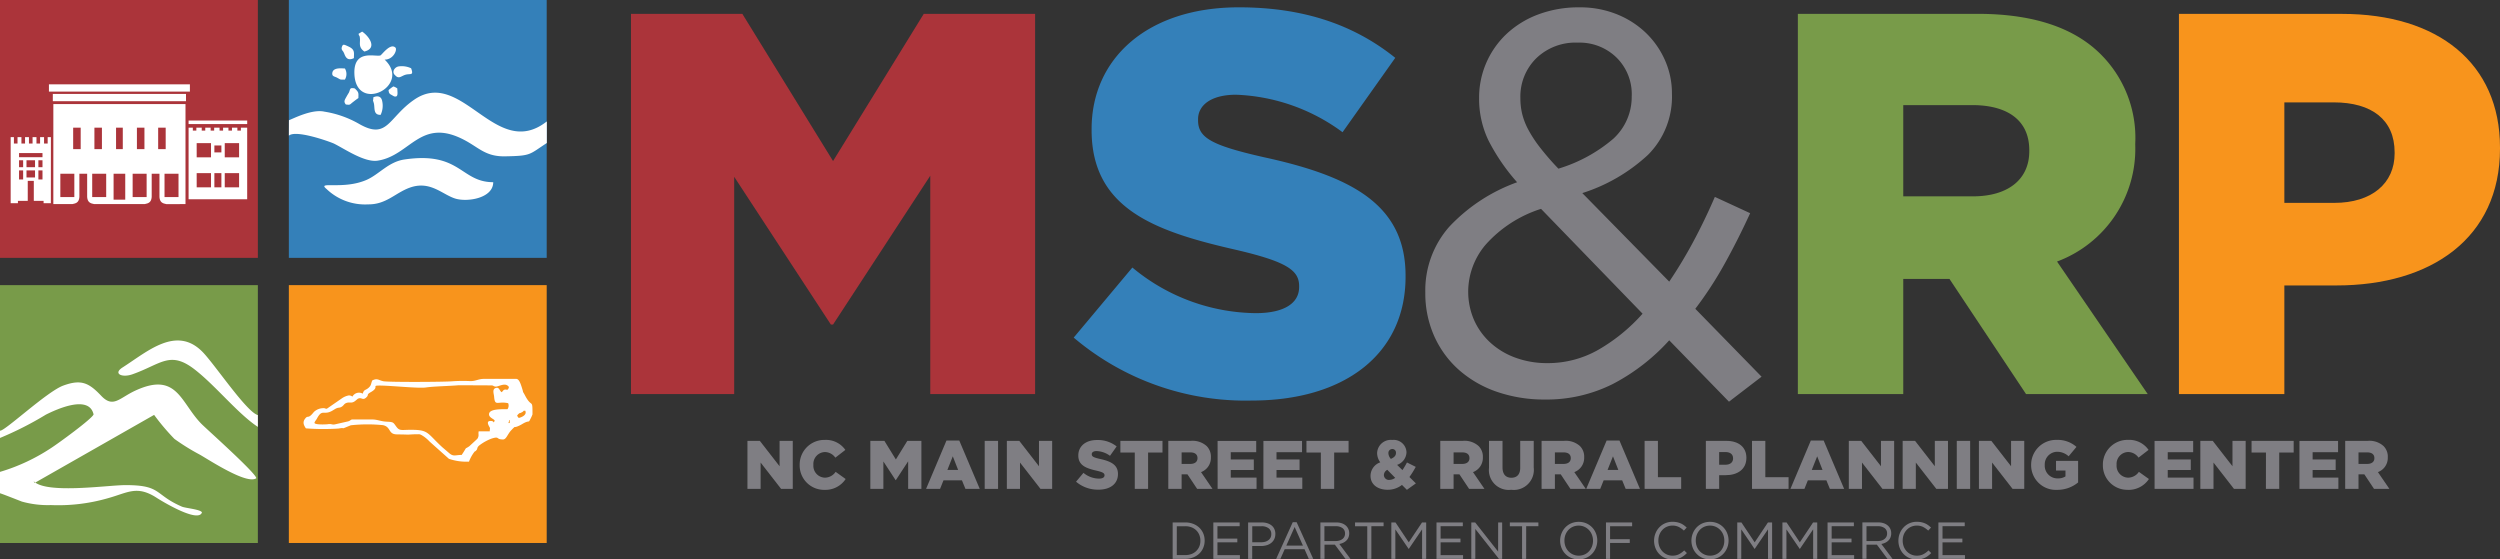 <svg xmlns="http://www.w3.org/2000/svg" xmlns:xlink="http://www.w3.org/1999/xlink" id="logo" width="244.041" height="54.613" viewBox="0 0 244.041 54.613"><rect x="0" y="0" width="244.041" height="54.613" fill="#333333" stroke="none"/><defs><clipPath id="clip-path"><rect id="Rectangle_24" data-name="Rectangle 24" width="244.041" height="54.613" transform="translate(0 0)" fill="none"></rect></clipPath></defs><rect id="Rectangle_18" data-name="Rectangle 18" width="25.171" height="25.17" transform="translate(0 27.834)" fill="#789b49"></rect><rect id="Rectangle_19" data-name="Rectangle 19" width="25.17" height="25.171" transform="translate(28.196 0)" fill="#3480b9"></rect><rect id="Rectangle_20" data-name="Rectangle 20" width="25.171" height="25.171" transform="translate(28.196 27.833)" fill="#f8941c"></rect><g id="Group_56" data-name="Group 56"><g id="Group_55" data-name="Group 55" clip-path="url(#clip-path)"><path id="Path_115" data-name="Path 115" d="M25.171,41.672V40.52c-1.112-.3-4.206-4.955-5.408-6.177-2.564-2.6-5.4,0-7.8,1.527-.953.606-.056,1.027.96.668,2.838-1,3.677-2.367,6.147-.421,2.06,1.622,4.135,4.252,6.1,5.555M0,42.032v.72a32.919,32.919,0,0,0,4.484-2.279c.981-.492,4.208-1.995,4.651-.02-.125.415-3.5,2.866-4.135,3.273a18.645,18.645,0,0,1-5,2.338v2.088c.059-.008,1.911.724,2.138.811a9.384,9.384,0,0,0,2.824.341,17.44,17.44,0,0,0,5.584-.674c1.936-.532,2.815-1.288,4.756-.03.49.318,4.061,2.488,4.411,1.424-.1-.3-1.6-.415-1.958-.568-2.724-1.18-1.954-2.111-5.533-2.1-1.749.005-7.772.9-8.947-.4l.106.187,11.663-6.643a22.3,22.3,0,0,0,1.979,2.341,21.3,21.3,0,0,0,2.486,1.542c.925.527,4.606,2.952,5.507,2.3.023-.459-4.81-4.762-5.33-5.284-2.061-2.07-2.367-5.164-6.468-3.273-1.584.73-2.168,1.748-3.348.5C8.677,37.369,7.926,37,6.181,37.637c-1.6.581-5.807,4.546-6.181,4.4" fill="#fff" fill-rule="evenodd"></path><path id="Path_116" data-name="Path 116" d="M28.2,13.241c.7-.614,4.1.63,4.4.776,1.021.5,2.977,1.863,4.269,1.665,3.2-.491,4.165-4.271,8.449-2.021,1.448.76,2.093,1.639,4,1.6,2.563-.048,2.307-.157,4.06-1.3V11.852c-4.979,3.916-8.3-5.32-12.95-2.116-2.524,1.739-2.593,3.951-5.366,2.363a9.91,9.91,0,0,0-3.394-1.2c-1.216-.274-3.041.681-3.461.836Zm19.946,4.544c-3.191,0-3.195-3.032-8.679-2.215-1.545.23-2.466,1.457-3.683,1.989-2.295,1-4.9.085-3.907.891a5.437,5.437,0,0,0,4.066,1.5c1.759.018,2.64-1.118,4.049-1.629,1.984-.719,3.141.638,4.422,1.054,1.185.383,3.736-.017,3.732-1.591M37.544,5.821c.871,0,1.264-.978,1.054-1.178-.5-.479-1.335.728-1.465.769-.5.157-2.632-.643-2.538,1.8.151,3.929,5.661,1.169,2.949-1.395M35,3.3c.061.3.1.065.133.431.048.452-.177.869.434,1.3,1.334-.324.415-1.528-.216-1.946Zm5.127,3.361a2.134,2.134,0,0,0-1.249-.172.654.654,0,0,0-.416.318.419.419,0,0,0,.1.532c.372.411.569.1,1-.037.479-.151.86.134.568-.641M33.762,10.2c.453.053.352.029.682-.227.158-.122.373-.292.542-.4,0-.4.062-.52-.213-.8-.137-.139-.119-.153-.334-.17-.309-.025-.25.157-.374.424L33.9,9.3c-.247.46-.392.588-.142.9m2.686-.7c-.005.455-.089.134.038.54.137.436-.09,1.2.674,1.171a2.063,2.063,0,0,0,.152-1.338c-.08-.46-.431-.57-.864-.373M33.67,7.767a1.058,1.058,0,0,0,0-1.081c-.252,0-1.17-.151-1.233.45-.035.339.225.317.468.449.413.224.236.182.765.182m.877-2.09c0-.507.121-.819-.479-1.114-.015-.008-.035-.015-.05-.023-.419-.191-.53-.264-.63,0-.112.3.053.391.119.5l.075.143c.1.237.254.846.965.49M37.928,8.8c.027.188.026.268.155.385.013.012.38.218.382.219.453.136.321-.371.321-.767a1.27,1.27,0,0,0-.384-.2,3.111,3.111,0,0,0-.474.36" fill="#fff" fill-rule="evenodd"></path><path id="Path_117" data-name="Path 117" d="M61.594,38.468H71.669V17.259l9.438,14.423h.212L90.81,17.153V38.468h10.234V1.352H90.174L81.319,15.721,72.464,1.352H61.594Z" fill="#ab343a"></path><path id="Path_118" data-name="Path 118" d="M122.2,39.1c9.014,0,15.006-4.507,15.006-12.09v-.106c0-6.946-5.3-9.7-13.839-11.559-5.144-1.167-6.416-1.909-6.416-3.606v-.106c0-1.325,1.219-2.386,3.711-2.386a18.615,18.615,0,0,1,10.393,3.659L136.2,5.646C132.17,2.412,127.238.715,120.928.715c-8.908,0-14.369,4.985-14.369,11.878V12.7c0,7.635,6.1,9.862,14,11.665,5.038,1.167,6.257,2.015,6.257,3.553v.106c0,1.59-1.485,2.545-4.242,2.545a19.118,19.118,0,0,1-12.036-4.454l-5.727,6.84A25.927,25.927,0,0,0,122.2,39.1" fill="#3480b9"></path><path id="Path_119" data-name="Path 119" d="M160.342,30.621a17.315,17.315,0,0,1-4.322,3.526,9.942,9.942,0,0,1-4.958,1.3,8.927,8.927,0,0,1-3.128-.531,7.337,7.337,0,0,1-2.466-1.485,6.612,6.612,0,0,1-1.591-2.227,6.937,6.937,0,0,1-.556-2.81,7.1,7.1,0,0,1,1.7-4.507,12.186,12.186,0,0,1,5.409-3.5ZM159.281,9.358a5.522,5.522,0,0,1-1.8,4.189,14.814,14.814,0,0,1-5.355,2.917,26.384,26.384,0,0,1-1.776-2.042,12.409,12.409,0,0,1-1.14-1.723,6.732,6.732,0,0,1-.61-1.538,6.529,6.529,0,0,1-.186-1.591,5.248,5.248,0,0,1,1.538-3.87,5.515,5.515,0,0,1,4.083-1.538A5.148,5.148,0,0,1,157.8,5.62a5.012,5.012,0,0,1,1.485,3.738m12.673,27.414-6.469-6.628a36.124,36.124,0,0,0,2.837-4.348q1.3-2.333,2.519-4.984l-3.447-1.591q-1.008,2.332-2.121,4.4a44.754,44.754,0,0,1-2.333,3.871l-8.484-8.643a16.975,16.975,0,0,0,6.416-3.738,8.026,8.026,0,0,0,2.333-5.966,7.952,7.952,0,0,0-.689-3.287,8.43,8.43,0,0,0-1.883-2.678,8.84,8.84,0,0,0-2.837-1.8,9.546,9.546,0,0,0-3.605-.663,11.2,11.2,0,0,0-4.03.69,9.257,9.257,0,0,0-3.075,1.882,8.529,8.529,0,0,0-2.705,6.283,9.392,9.392,0,0,0,.9,4.11,19.379,19.379,0,0,0,2.81,4.109,16.931,16.931,0,0,0-6.628,4.348,9.378,9.378,0,0,0-2.333,6.416,10.234,10.234,0,0,0,.875,4.269,9.67,9.67,0,0,0,2.439,3.314,10.957,10.957,0,0,0,3.712,2.121A14.1,14.1,0,0,0,150.8,39a14.4,14.4,0,0,0,6.628-1.511,19.663,19.663,0,0,0,5.515-4.269l5.833,5.992Z" fill="#7f7e83"></path><path id="Path_120" data-name="Path 120" d="M185.79,19.167V10.26h6.734c3.446,0,5.567,1.483,5.567,4.4v.107c0,2.7-2.014,4.4-5.514,4.4ZM175.5,38.469H185.79V27.228H190.3l7.476,11.241h11.878L200.8,25.531a11.739,11.739,0,0,0,7.635-11.4v-.106a11.507,11.507,0,0,0-3.287-8.643c-2.493-2.546-6.416-4.03-12.09-4.03H175.5Z" fill="#789b49"></path><path id="Path_121" data-name="Path 121" d="M222.99,19.8V9.994h4.825c3.712,0,5.939,1.7,5.939,4.879v.106c0,2.916-2.227,4.825-5.886,4.825ZM212.7,38.469H222.99V27.864h5.09c9.226,0,15.961-4.614,15.961-13.362V14.4c0-8.219-6.045-13.044-15.431-13.044H212.7Z" fill="#f8941c"></path><path id="Path_122" data-name="Path 122" d="M72.962,47.723h1.286V45.152l2,2.571h1.139V43.036H76.1v2.477l-1.928-2.477H72.962Z" fill="#7f7e83"></path><path id="Path_123" data-name="Path 123" d="M80.474,47.817a2.365,2.365,0,0,0,2.076-1.058l-.978-.7a1.281,1.281,0,0,1-1.058.569A1.159,1.159,0,0,1,79.4,45.38v-.014a1.158,1.158,0,0,1,1.118-1.238,1.255,1.255,0,0,1,1.025.549l.977-.757a2.293,2.293,0,0,0-1.988-.977,2.408,2.408,0,0,0-2.471,2.437v.013a2.38,2.38,0,0,0,2.417,2.424" fill="#7f7e83"></path><path id="Path_124" data-name="Path 124" d="M84.96,47.723h1.272V45.045l1.192,1.821h.027l1.2-1.835v2.692h1.293V43.036H88.569l-1.118,1.815-1.119-1.815H84.96Z" fill="#7f7e83"></path><path id="Path_125" data-name="Path 125" d="M92.479,45.875l.529-1.332.522,1.332ZM90.4,47.723h1.366l.335-.837H93.9l.342.837H95.64l-2-4.721H92.392Z" fill="#7f7e83"></path><rect id="Rectangle_21" data-name="Rectangle 21" width="1.306" height="4.687" transform="translate(96.122 43.036)" fill="#7f7e83"></rect><path id="Path_126" data-name="Path 126" d="M98.285,47.723H99.57V45.152l2,2.571h1.139V43.036h-1.286v2.477L99.5,43.036H98.285Z" fill="#7f7e83"></path><path id="Path_127" data-name="Path 127" d="M107.236,47.8c1.138,0,1.895-.569,1.895-1.525v-.014c0-.877-.669-1.226-1.748-1.46-.649-.148-.81-.241-.81-.455v-.014c0-.167.154-.3.469-.3a2.339,2.339,0,0,1,1.312.464l.65-.919a2.954,2.954,0,0,0-1.929-.623c-1.124,0-1.814.63-1.814,1.5v.014c0,.965.77,1.246,1.768,1.474.636.147.79.253.79.448V46.4c0,.2-.188.321-.536.321a2.417,2.417,0,0,1-1.52-.563l-.723.863a3.267,3.267,0,0,0,2.2.777" fill="#7f7e83"></path><path id="Path_128" data-name="Path 128" d="M110.772,47.723h1.3V44.174h1.406V43.036h-4.111v1.138h1.406Z" fill="#7f7e83"></path><path id="Path_129" data-name="Path 129" d="M115.345,45.286V44.161h.85c.435,0,.7.187.7.556v.013c0,.341-.254.556-.7.556Zm-1.3,2.437h1.3V46.3h.569l.944,1.42h1.5l-1.118-1.634a1.483,1.483,0,0,0,.964-1.439v-.014a1.454,1.454,0,0,0-.415-1.091,2.052,2.052,0,0,0-1.527-.509h-2.216Z" fill="#7f7e83"></path><path id="Path_130" data-name="Path 130" d="M118.86,47.723h3.8v-1.1h-2.518v-.743h2.25V44.851h-2.25v-.71h2.485v-1.1h-3.77Z" fill="#7f7e83"></path><path id="Path_131" data-name="Path 131" d="M123.326,47.723h3.8v-1.1h-2.518v-.743h2.25V44.851h-2.25v-.71H127.1v-1.1h-3.769Z" fill="#7f7e83"></path><path id="Path_132" data-name="Path 132" d="M128.937,47.723h1.3V44.174h1.406V43.036h-4.111v1.138h1.406Z" fill="#7f7e83"></path><path id="Path_133" data-name="Path 133" d="M135.639,46.846a.488.488,0,0,1-.549-.462v-.013a.594.594,0,0,1,.335-.509l.77.783a1.023,1.023,0,0,1-.556.2m.134-2.049a.853.853,0,0,1-.241-.535v-.014a.378.378,0,0,1,.375-.415.348.348,0,0,1,.362.375v.013c0,.248-.161.429-.5.576m1.567,3.02.877-.63-.629-.622a8.828,8.828,0,0,0,.616-.991l-.857-.429a7.1,7.1,0,0,1-.442.744l-.522-.509a1.345,1.345,0,0,0,.917-1.219v-.013a1.25,1.25,0,0,0-1.393-1.2,1.333,1.333,0,0,0-1.473,1.272v.013a1.53,1.53,0,0,0,.308.9,1.4,1.4,0,0,0-.951,1.313v.013c0,.85.717,1.352,1.674,1.352a2.232,2.232,0,0,0,1.393-.475Z" fill="#7f7e83"></path><path id="Path_134" data-name="Path 134" d="M141.893,45.286V44.161h.85c.435,0,.7.187.7.556v.013c0,.341-.254.556-.7.556Zm-1.3,2.437h1.3V46.3h.569l.944,1.42h1.5l-1.118-1.634a1.483,1.483,0,0,0,.964-1.439v-.014a1.454,1.454,0,0,0-.415-1.091,2.052,2.052,0,0,0-1.527-.509h-2.216Z" fill="#7f7e83"></path><path id="Path_135" data-name="Path 135" d="M147.517,47.81a1.959,1.959,0,0,0,2.2-2.176v-2.6h-1.319v2.638c0,.656-.341.964-.864.964s-.863-.321-.863-1v-2.6h-1.319v2.631a1.936,1.936,0,0,0,2.169,2.143" fill="#7f7e83"></path><path id="Path_136" data-name="Path 136" d="M151.783,45.286V44.161h.85c.435,0,.7.187.7.556v.013c0,.341-.254.556-.7.556Zm-1.3,2.437h1.3V46.3h.569l.944,1.42h1.5l-1.118-1.634a1.483,1.483,0,0,0,.964-1.439v-.014a1.454,1.454,0,0,0-.415-1.091,2.052,2.052,0,0,0-1.527-.509h-2.216Z" fill="#7f7e83"></path><path id="Path_137" data-name="Path 137" d="M156.924,45.875l.529-1.332.522,1.332Zm-2.082,1.848h1.366l.335-.837h1.807l.342.837h1.393l-2-4.721h-1.252Z" fill="#7f7e83"></path><path id="Path_138" data-name="Path 138" d="M160.541,47.723h3.569V46.585h-2.27V43.036h-1.3Z" fill="#7f7e83"></path><path id="Path_139" data-name="Path 139" d="M167.819,45.366V44.127h.609c.469,0,.75.214.75.617v.013c0,.368-.281.609-.743.609Zm-1.3,2.357h1.3V46.384h.643c1.165,0,2.015-.583,2.015-1.688v-.013c0-1.038-.763-1.647-1.948-1.647H166.52Z" fill="#7f7e83"></path><path id="Path_140" data-name="Path 140" d="M171.026,47.723h3.568V46.585h-2.269V43.036h-1.3Z" fill="#7f7e83"></path><path id="Path_141" data-name="Path 141" d="M176.858,45.875l.529-1.332.522,1.332Zm-2.082,1.848h1.366l.335-.837h1.807l.342.837h1.393l-2-4.721h-1.252Z" fill="#7f7e83"></path><path id="Path_142" data-name="Path 142" d="M180.474,47.723h1.286V45.152l2,2.571H184.9V43.036h-1.286v2.477l-1.928-2.477h-1.212Z" fill="#7f7e83"></path><path id="Path_143" data-name="Path 143" d="M185.73,47.723h1.286V45.152l2,2.571h1.139V43.036H188.87v2.477l-1.928-2.477H185.73Z" fill="#7f7e83"></path><rect id="Rectangle_22" data-name="Rectangle 22" width="1.306" height="4.687" transform="translate(191.013 43.036)" fill="#7f7e83"></rect><path id="Path_144" data-name="Path 144" d="M193.176,47.723h1.285V45.152l2,2.571H197.6V43.036h-1.286v2.477l-1.928-2.477h-1.212Z" fill="#7f7e83"></path><path id="Path_145" data-name="Path 145" d="M200.822,47.817a3.175,3.175,0,0,0,2.036-.723V44.985H200.7v.95h.924v.57a1.33,1.33,0,0,1-.75.194,1.238,1.238,0,0,1-1.273-1.3v-.014a1.231,1.231,0,0,1,1.2-1.285,1.652,1.652,0,0,1,1.131.442l.764-.918a2.737,2.737,0,0,0-1.9-.682,2.433,2.433,0,0,0-2.524,2.437v.013a2.409,2.409,0,0,0,2.551,2.424" fill="#7f7e83"></path><path id="Path_146" data-name="Path 146" d="M207.692,47.817a2.365,2.365,0,0,0,2.076-1.058l-.978-.7a1.281,1.281,0,0,1-1.058.569,1.159,1.159,0,0,1-1.118-1.252v-.014a1.158,1.158,0,0,1,1.118-1.238,1.255,1.255,0,0,1,1.025.549l.977-.757a2.293,2.293,0,0,0-1.988-.977,2.408,2.408,0,0,0-2.471,2.437v.013a2.38,2.38,0,0,0,2.417,2.424" fill="#7f7e83"></path><path id="Path_147" data-name="Path 147" d="M210.323,47.723h3.8v-1.1h-2.517v-.743h2.249V44.851h-2.249v-.71h2.484v-1.1h-3.77Z" fill="#7f7e83"></path><path id="Path_148" data-name="Path 148" d="M214.789,47.723h1.285V45.152l2,2.571h1.139V43.036h-1.286v2.477L216,43.036h-1.212Z" fill="#7f7e83"></path><path id="Path_149" data-name="Path 149" d="M221.19,47.723h1.3V44.174H223.9V43.036h-4.111v1.138h1.406Z" fill="#7f7e83"></path><path id="Path_150" data-name="Path 150" d="M224.464,47.723h3.8v-1.1H225.75v-.743H228V44.851H225.75v-.71h2.484v-1.1h-3.77Z" fill="#7f7e83"></path><path id="Path_151" data-name="Path 151" d="M230.229,45.286V44.161h.85c.435,0,.7.187.7.556v.013c0,.341-.254.556-.7.556Zm-1.3,2.437h1.3V46.3h.569l.944,1.42h1.5l-1.118-1.634a1.483,1.483,0,0,0,.964-1.439v-.014a1.454,1.454,0,0,0-.415-1.091,2.05,2.05,0,0,0-1.527-.509H228.93Z" fill="#7f7e83"></path><path id="Path_152" data-name="Path 152" d="M117.177,52.78a1.448,1.448,0,0,1-.1.553,1.347,1.347,0,0,1-.295.445,1.326,1.326,0,0,1-.465.3,1.667,1.667,0,0,1-.609.106h-.833V51.369h.833a1.626,1.626,0,0,1,.609.109,1.311,1.311,0,0,1,.76.749,1.473,1.473,0,0,1,.1.553m.417-.01a1.792,1.792,0,0,0-.137-.7,1.666,1.666,0,0,0-.389-.564,1.8,1.8,0,0,0-.6-.373,2.114,2.114,0,0,0-.764-.134h-1.234v3.554h1.234a2.072,2.072,0,0,0,.764-.137,1.826,1.826,0,0,0,.6-.376,1.645,1.645,0,0,0,.389-.566,1.809,1.809,0,0,0,.137-.7" fill="#7f7e83"></path><path id="Path_153" data-name="Path 153" d="M121.011,51h-2.569v3.554h2.594v-.365h-2.193V52.943h1.94v-.366h-1.94V51.364h2.168Z" fill="#7f7e83"></path><path id="Path_154" data-name="Path 154" d="M124.1,52.145a.742.742,0,0,1-.069.323.688.688,0,0,1-.2.248.921.921,0,0,1-.31.161,1.357,1.357,0,0,1-.4.055h-.88V51.369h.9a1.127,1.127,0,0,1,.694.195.676.676,0,0,1,.263.581m.4-.015a1.151,1.151,0,0,0-.094-.475.963.963,0,0,0-.269-.355,1.231,1.231,0,0,0-.422-.223,1.767,1.767,0,0,0-.545-.079h-1.331v3.554h.4V53.3h.863a1.927,1.927,0,0,0,.538-.074,1.319,1.319,0,0,0,.444-.22,1.083,1.083,0,0,0,.3-.366,1.1,1.1,0,0,0,.112-.508" fill="#7f7e83"></path><path id="Path_155" data-name="Path 155" d="M127.186,53.257h-1.62l.812-1.813Zm-.615-2.285h-.376l-1.619,3.58h.411l.421-.94h1.935l.416.94h.432Z" fill="#7f7e83"></path><path id="Path_156" data-name="Path 156" d="M131.3,52.076a.684.684,0,0,1-.069.311.649.649,0,0,1-.191.232.879.879,0,0,1-.29.146,1.29,1.29,0,0,1-.366.051h-1.1V51.368h1.1a1.069,1.069,0,0,1,.671.186.623.623,0,0,1,.24.522m.528,2.476L130.74,53.1a1.452,1.452,0,0,0,.386-.122,1.15,1.15,0,0,0,.308-.216.9.9,0,0,0,.2-.305,1.035,1.035,0,0,0,.071-.4,1.011,1.011,0,0,0-.091-.435.954.954,0,0,0-.259-.335,1.193,1.193,0,0,0-.4-.216A1.715,1.715,0,0,0,130.42,51h-1.528v3.554h.4V53.171h1.016l1.03,1.381Z" fill="#7f7e83"></path><path id="Path_157" data-name="Path 157" d="M133.868,51.368h1.193V51h-2.787v.371h1.193v3.184h.4Z" fill="#7f7e83"></path><path id="Path_158" data-name="Path 158" d="M138.819,51.673v2.879h.4V51h-.406l-1.295,1.939L136.224,51h-.406v3.554h.391V51.678l1.295,1.9h.02Z" fill="#7f7e83"></path><path id="Path_159" data-name="Path 159" d="M142.794,51h-2.569v3.554h2.594v-.365h-2.193V52.943h1.94v-.366h-1.94V51.364h2.168Z" fill="#7f7e83"></path><path id="Path_160" data-name="Path 160" d="M146.242,53.846,144,51h-.376v3.554h.391V51.637l2.3,2.915h.32V51h-.391Z" fill="#7f7e83"></path><path id="Path_161" data-name="Path 161" d="M148.979,51.368h1.193V51h-2.787v.371h1.193v3.184h.4Z" fill="#7f7e83"></path><path id="Path_162" data-name="Path 162" d="M155.505,52.78a1.562,1.562,0,0,1-.105.571,1.467,1.467,0,0,1-.287.465,1.314,1.314,0,0,1-.44.312,1.366,1.366,0,0,1-.561.114,1.339,1.339,0,0,1-.561-.117,1.393,1.393,0,0,1-.444-.314,1.41,1.41,0,0,1-.292-.467,1.589,1.589,0,0,1-.1-.574,1.57,1.57,0,0,1,.1-.572,1.456,1.456,0,0,1,.287-.464,1.32,1.32,0,0,1,.439-.312,1.366,1.366,0,0,1,.561-.114,1.335,1.335,0,0,1,.561.116,1.393,1.393,0,0,1,.737.782,1.589,1.589,0,0,1,.105.574m.416-.01a1.9,1.9,0,0,0-.131-.7,1.745,1.745,0,0,0-.938-.983,1.927,1.927,0,0,0-1.481,0,1.767,1.767,0,0,0-.573.4,1.813,1.813,0,0,0-.371.587,1.89,1.89,0,0,0-.133.7,1.946,1.946,0,0,0,.13.7,1.751,1.751,0,0,0,.939.983,1.809,1.809,0,0,0,.739.147,1.791,1.791,0,0,0,.741-.15,1.753,1.753,0,0,0,.574-.4,1.814,1.814,0,0,0,.371-.586,1.889,1.889,0,0,0,.133-.7" fill="#7f7e83"></path><path id="Path_163" data-name="Path 163" d="M159.323,51h-2.554v3.554h.4V53h1.924v-.366H157.17V51.369h2.153Z" fill="#7f7e83"></path><path id="Path_164" data-name="Path 164" d="M164.669,53.988l-.264-.259a2.208,2.208,0,0,1-.518.378,1.368,1.368,0,0,1-.63.135,1.286,1.286,0,0,1-.545-.115,1.353,1.353,0,0,1-.437-.312,1.428,1.428,0,0,1-.29-.467,1.6,1.6,0,0,1-.1-.579,1.58,1.58,0,0,1,.1-.576,1.44,1.44,0,0,1,.29-.465,1.332,1.332,0,0,1,.982-.421,1.344,1.344,0,0,1,.628.137,2.264,2.264,0,0,1,.489.35l.275-.294a2.569,2.569,0,0,0-.275-.231,1.564,1.564,0,0,0-.309-.178,1.833,1.833,0,0,0-.363-.114,2.181,2.181,0,0,0-.44-.041,1.764,1.764,0,0,0-.72.145,1.727,1.727,0,0,0-.569.4,1.825,1.825,0,0,0-.373.587,1.977,1.977,0,0,0,0,1.436,1.744,1.744,0,0,0,1.647,1.112,2,2,0,0,0,.442-.045,1.884,1.884,0,0,0,.371-.127,1.786,1.786,0,0,0,.322-.2,2.449,2.449,0,0,0,.287-.256" fill="#7f7e83"></path><path id="Path_165" data-name="Path 165" d="M168.321,52.78a1.561,1.561,0,0,1-.1.571,1.467,1.467,0,0,1-.287.465,1.324,1.324,0,0,1-.44.312,1.366,1.366,0,0,1-.561.114,1.336,1.336,0,0,1-.561-.117,1.393,1.393,0,0,1-.444-.314,1.41,1.41,0,0,1-.292-.467,1.589,1.589,0,0,1-.1-.574,1.57,1.57,0,0,1,.1-.572,1.456,1.456,0,0,1,.287-.464,1.32,1.32,0,0,1,.439-.312,1.366,1.366,0,0,1,.561-.114,1.335,1.335,0,0,1,.561.116,1.393,1.393,0,0,1,.737.782,1.589,1.589,0,0,1,.1.574m.416-.01a1.9,1.9,0,0,0-.13-.7,1.751,1.751,0,0,0-.939-.983,1.924,1.924,0,0,0-1.48,0,1.783,1.783,0,0,0-.574.4,1.827,1.827,0,0,0-.37.587,1.87,1.87,0,0,0-.133.7,1.925,1.925,0,0,0,.13.7,1.751,1.751,0,0,0,.939.983,1.809,1.809,0,0,0,.739.147,1.791,1.791,0,0,0,.741-.15,1.752,1.752,0,0,0,.574-.4,1.831,1.831,0,0,0,.371-.586,1.889,1.889,0,0,0,.132-.7" fill="#7f7e83"></path><path id="Path_166" data-name="Path 166" d="M172.586,51.673v2.879h.4V51h-.406l-1.295,1.939L169.991,51h-.406v3.554h.391V51.678l1.295,1.9h.02Z" fill="#7f7e83"></path><path id="Path_167" data-name="Path 167" d="M176.993,51.673v2.879h.4V51h-.406l-1.295,1.939L174.4,51h-.406v3.554h.391V51.678l1.295,1.9h.02Z" fill="#7f7e83"></path><path id="Path_168" data-name="Path 168" d="M180.969,51H178.4v3.554h2.594v-.365H178.8V52.943h1.939v-.366H178.8V51.364h2.168Z" fill="#7f7e83"></path><path id="Path_169" data-name="Path 169" d="M184.213,52.076a.7.7,0,0,1-.068.311.663.663,0,0,1-.192.232.879.879,0,0,1-.29.146,1.292,1.292,0,0,1-.367.051H182.2V51.368h1.1a1.069,1.069,0,0,1,.671.186.623.623,0,0,1,.24.522m.529,2.476L183.649,53.1a1.452,1.452,0,0,0,.386-.122,1.134,1.134,0,0,0,.308-.216.9.9,0,0,0,.2-.305,1.035,1.035,0,0,0,.071-.4,1.011,1.011,0,0,0-.091-.435.954.954,0,0,0-.259-.335,1.193,1.193,0,0,0-.4-.216,1.715,1.715,0,0,0-.531-.076H181.8v3.554h.4V53.171h1.016l1.03,1.381Z" fill="#7f7e83"></path><path id="Path_170" data-name="Path 170" d="M188.519,53.988l-.264-.259a2.209,2.209,0,0,1-.518.378,1.368,1.368,0,0,1-.63.135,1.287,1.287,0,0,1-.545-.115,1.364,1.364,0,0,1-.437-.312,1.428,1.428,0,0,1-.29-.467,1.6,1.6,0,0,1-.1-.579,1.58,1.58,0,0,1,.1-.576,1.44,1.44,0,0,1,.29-.465,1.332,1.332,0,0,1,.982-.421,1.345,1.345,0,0,1,.628.137,2.3,2.3,0,0,1,.49.35l.274-.294a2.559,2.559,0,0,0-.274-.231,1.6,1.6,0,0,0-.31-.178,1.833,1.833,0,0,0-.363-.114,2.171,2.171,0,0,0-.439-.041,1.766,1.766,0,0,0-.721.145,1.727,1.727,0,0,0-.569.4,1.826,1.826,0,0,0-.373.587,1.977,1.977,0,0,0,0,1.436,1.746,1.746,0,0,0,1.648,1.112,1.994,1.994,0,0,0,.441-.045,1.885,1.885,0,0,0,.371-.127,1.786,1.786,0,0,0,.322-.2,2.448,2.448,0,0,0,.287-.256" fill="#7f7e83"></path><path id="Path_171" data-name="Path 171" d="M191.789,51H189.22v3.554h2.594v-.365h-2.193V52.943h1.939v-.366h-1.939V51.364h2.168Z" fill="#7f7e83"></path><rect id="Rectangle_23" data-name="Rectangle 23" width="25.171" height="25.171" transform="translate(0 0)" fill="#ab343a"></rect><path id="Path_172" data-name="Path 172" d="M49.1,42.9c.333,0,.435-.521.818-.912l.141-.148c.3-.282.064-.071.439-.209a2.965,2.965,0,0,0,.482-.239c.754-.449.577-.034.8-.5a2.859,2.859,0,0,0,.2-.447c0-1.616-.045-.534-.737-1.857-.007-.015-.017-.033-.024-.047-.286-.519-.062-.021-.249-.617-.126-.4-.284-.938-.576-.938H47.231c-.526,0-.77.216-1.3.216a15.451,15.451,0,0,0-1.716.013c-.639.076-6.32.1-6.793,0s-.575-.323-1.076-.083c-.163.339-.064.468-.4.752-.276.231-.422.124-.535.545a.731.731,0,0,0-1.009.289.551.551,0,0,0-.348-.12,1.711,1.711,0,0,0-.7.3l-1.405.971c-.29.108.015.019-.311-.024a1.356,1.356,0,0,0-1,.372c-.6.763-.545.247-.857.656-.284.371-.1.67.077.943a23.049,23.049,0,0,0,3.195.017c.823-.155-.039.187,1.189-.318a15.034,15.034,0,0,1,3.137-.013c.806.167.494.88,1.338.9.325.006.814.012,1,.022.209.012.553-.036.953-.033.327,0,.268-.022.491.087a3.347,3.347,0,0,1,.759.61c.067.061.086.077.151.138l1.752,1.563a5.264,5.264,0,0,0,1.96.274,3.634,3.634,0,0,1,.541-.973c.109-.083.028.009.129-.087.22-.21.047-.239.3-.495a4.576,4.576,0,0,1,1.25-.7c.809-.248.37.091,1.1.091m.505-3.532a.6.6,0,0,1-.072.577c-.614,0-1.8-.042-1.8.5,0,.4.713.492.515.706-.22.235.111-.057-.371-.057-.526,0-.076.6-.059.669.024.09-.008.124-.013.34H46.727c-.062.293.072.421-.131.733l-.786.728c-.54.365-.128-.07-.741.845-.607,0-.792.189-1.206-.163l-.7-.6c-1.518-1.4-1.29-1.7-3.14-1.688-.787,0-1.012.121-1.311-.275-.341-.454-.265-.489-.993-.52-.512-.022-.9-.214-1.372-.214H34.4c-.189,0-.177.146-.514.206l-1.233.281c-.354.028-.238-.083-.673-.024-.183.024-1.2.066-1.276-.117-.036-.083.171-.31.23-.423.511-.973.649-.332,1.427-.737.165-.086.342-.212.456-.264.273-.125.334-.019.589-.2.163-.119.184-.248.392-.328.366-.142.513.1.917-.237l.2-.169c.373-.213.469.188.815-.116s-.032-.258.468-.542c.915-.52.009-.641.872-.641,1.074,0,3.806.293,4.509.186.735-.112,2.523-.148,3.194-.218l3.237.015c.234.038.087.07.343.116.294.053.979-.478,1.329.045-.132.494-.253.1-.545.319a.743.743,0,0,1-.176.185c-.213-.156-.225-.549-.6-.4-.328.134-.15.558-.127.838.083,1,.345.4,1.379.639m.865,1.226a.633.633,0,0,1,.16-.2c.189-.14.083-.037.2-.088l.185-.1a.4.4,0,0,1,.039-.033c.1-.065-.11-.045.208-.08.211.438-.4.665-.638.712Zm-.721.432c0,.433.034.217-.144.288a.44.44,0,0,0,.072-.288Z" fill="#fff" fill-rule="evenodd"></path><path id="Path_173" data-name="Path 173" d="M1.859,14.942H4.147v.4H1.859Zm.727,1.692h.833v.689H2.586Zm0-.991h.833v.677H2.586Zm1.162.991h.4v.882h-.4Zm0-.991h.4v.677h-.4Zm-1.889.991h.4v.882h-.4Zm0-.991h.4v.677h-.4Zm3.105,4.19H4.255v-.222H3.3V17.653H2.709v1.958H1.75v.222H1.041V13.388h.317v.623h.353v-.623h.381v.623h.353v-.623h.381v.623h.353v-.623H3.56v.623h.353v-.623H4.3v.623h.353v-.623h.316Zm13.445-8.068h5.722v.344H18.409ZM20.927,16.9h.685v1.386h-.685Zm1.012,0h1.4v1.386h-1.4Zm-2.741,0h1.4v1.386H19.2Zm1.729-2.7h.685v.677h-.685Zm1.012-.229h1.4v1.386h-1.4Zm-2.741,0h1.4v1.386H19.2Zm-.789-1.511h.414v.292h.344v-.292h.525v.292h.345v-.292h.525v.292h.344v-.292h.526v.292h.344v-.292H22.3v.292h.345v-.292h.526v.292h.344v-.292h.614v6.993H18.409Zm-7.321,4.5h1.138v2.529H11.088Zm-3.946-4.5h.734v2.1H7.142Zm2.074,0H9.95v2.1H9.216Zm2.112,0h.658v2.1h-.658Zm2.037,0H14.1v2.1h-.734Zm2.074,0h.734v2.1h-.734Zm1.987,4.5H16.06v2.277h1.366Zm-12.219-6.8h12.9v9.764H16.235c-.318-.064-.629-.141-.669-.683V16.96h-.758v2.276c-.04.542-.351.619-.669.683H9.177c-.318-.064-.629-.141-.669-.683V16.96H7.749v2.276c-.04.542-.35.619-.668.683H5.207Zm.683,6.8H7.256v2.277H5.89ZM9,16.96h1.366v2.277H9Zm5.313,0H12.948v2.277h1.366ZM5.156,9.169h13v.708h-13Zm-.379-.936h13.76v.708H4.777Z" fill="#fff" fill-rule="evenodd"></path></g></g></svg>